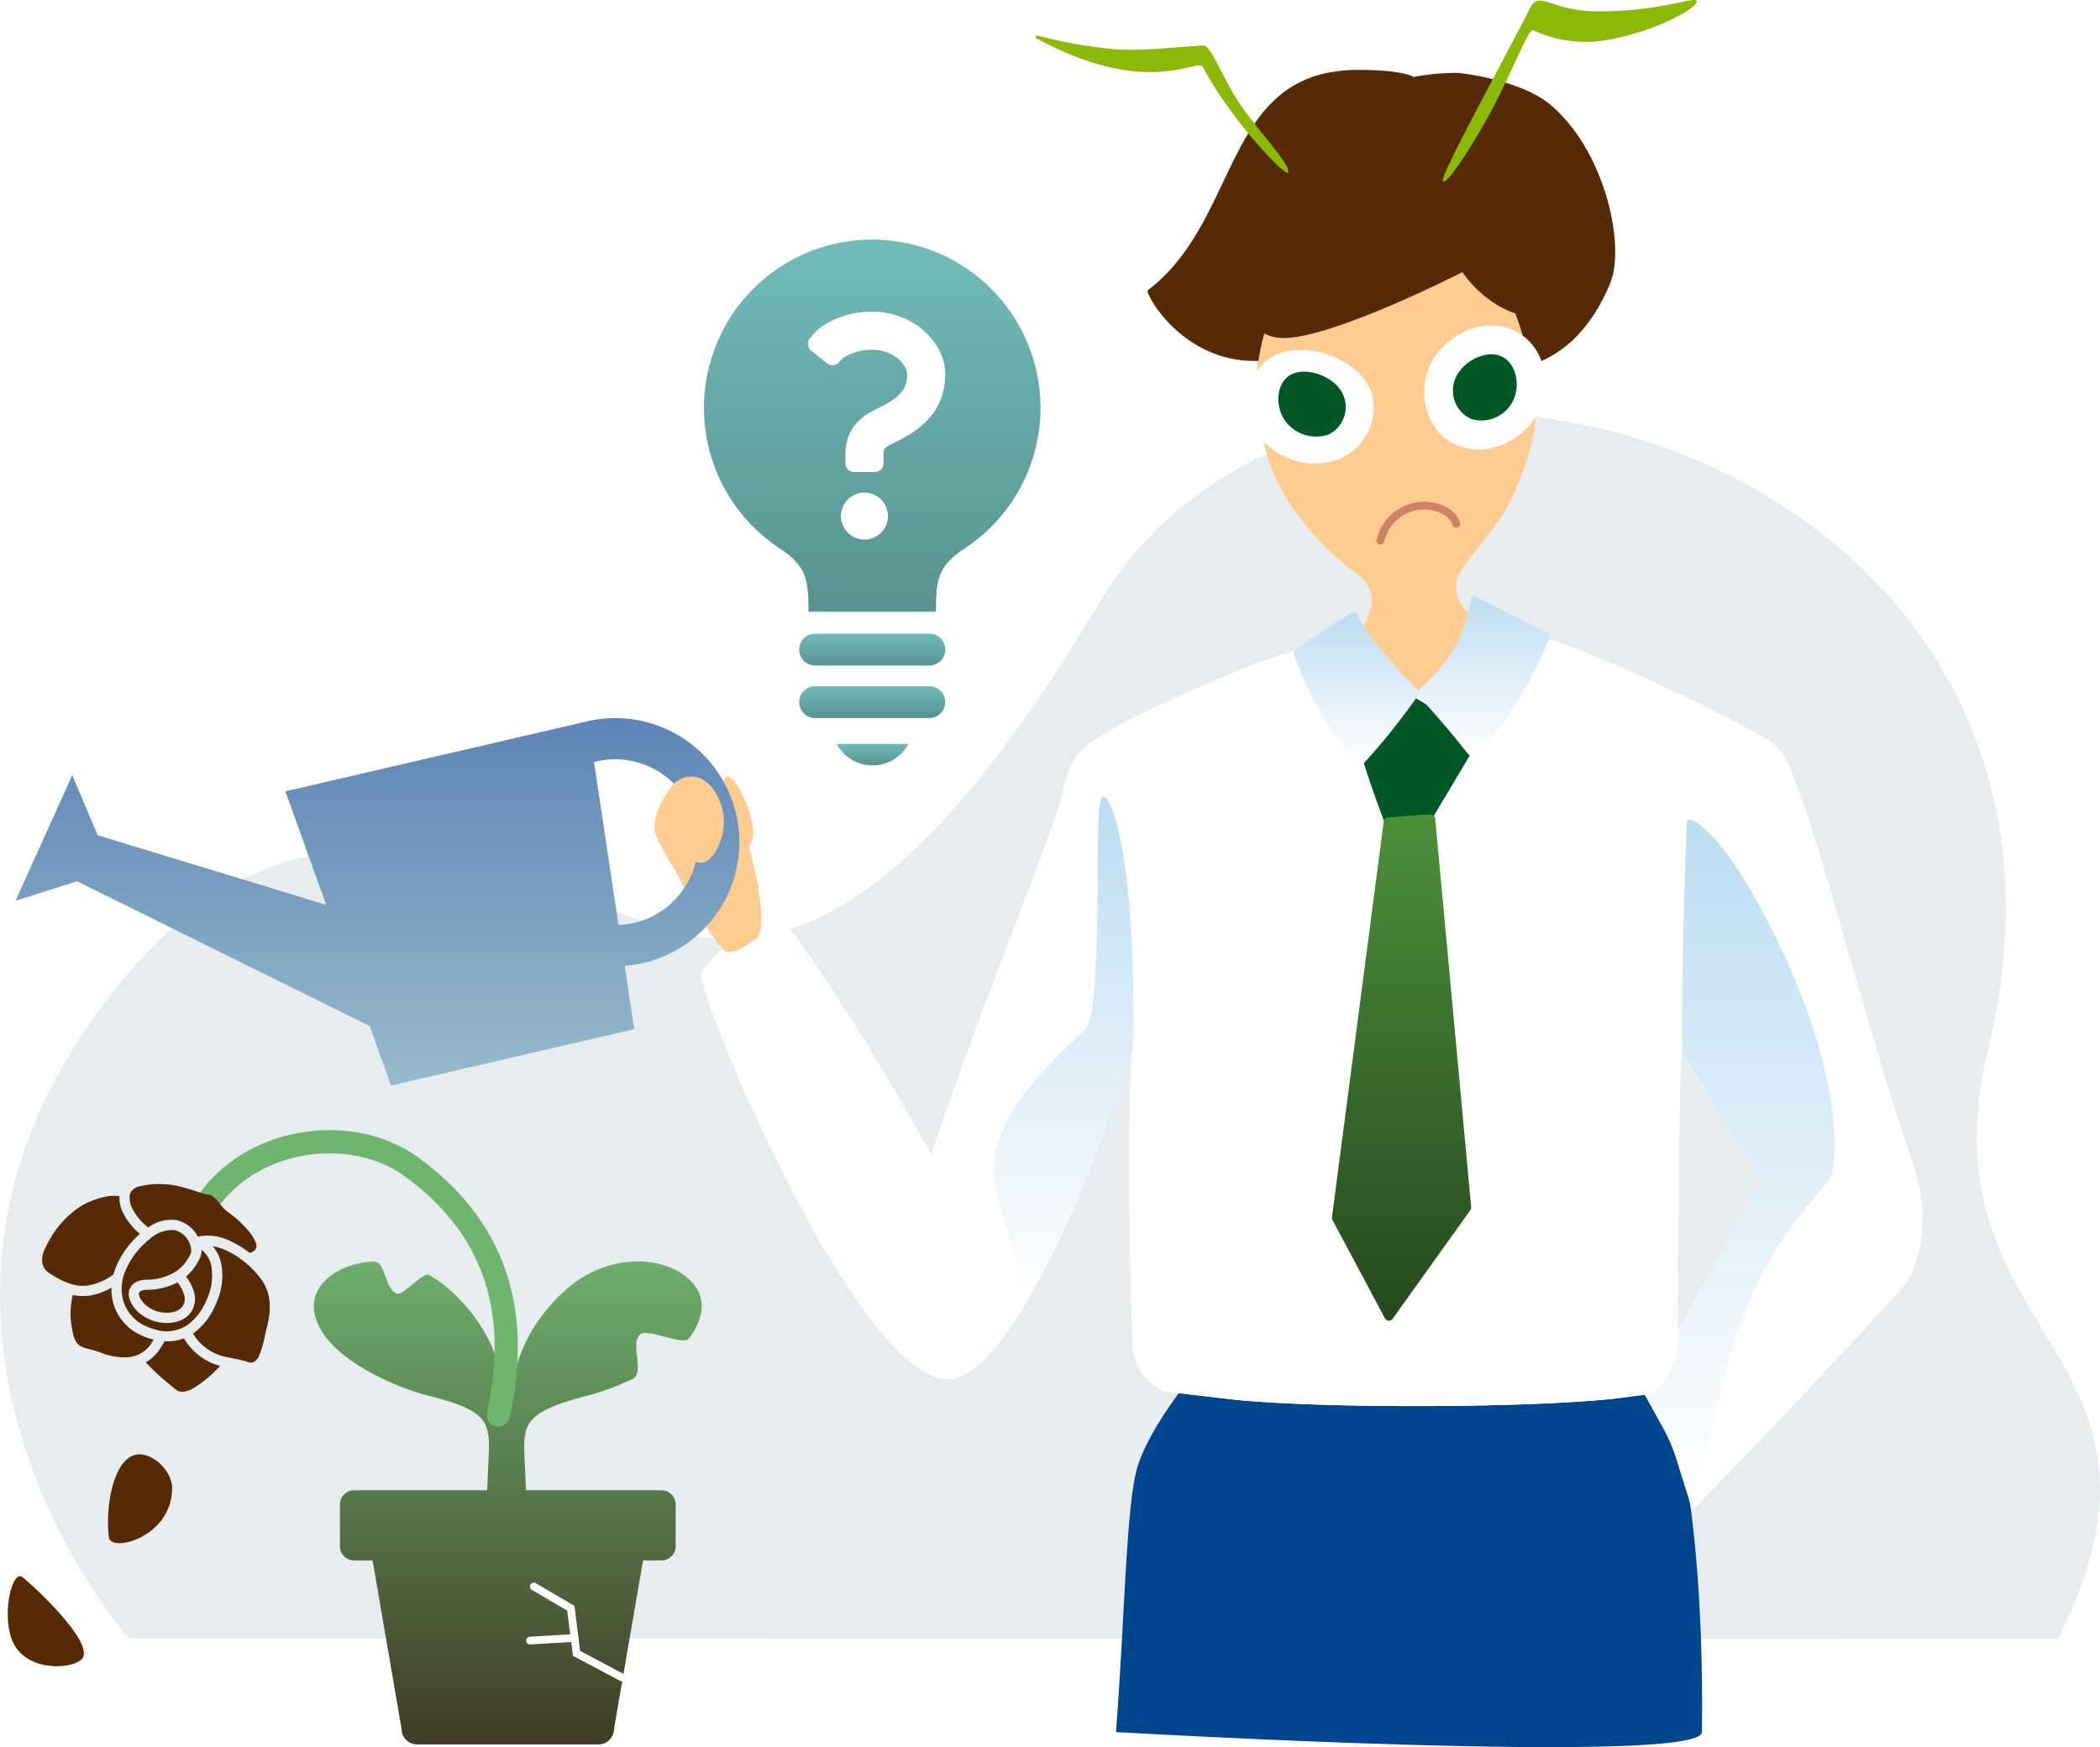 <svg xmlns="http://www.w3.org/2000/svg" xmlns:xlink="http://www.w3.org/1999/xlink" width="271.464" height="225.876" viewBox="0 0 271.464 225.876"><defs><style>.a{fill:#e7edee;}.b{fill:#572a06;}.c{fill:#fff;}.d{fill:#005726;}.e{fill:url(#a);}.f{fill:#00468e;}.g{fill:#fecb91;}.h,.m,.n{fill:none;stroke-linecap:round;stroke-miterlimit:10;}.h{stroke:#cf8165;}.i{fill:#8cb808;}.j{fill:url(#d);}.k{fill:url(#h);}.l{fill:url(#i);}.m{stroke:#6fb570;stroke-width:3px;}.n{stroke:#fff;}.o{fill:url(#j);}.p{filter:url(#b);}</style><linearGradient id="a" x1="0.5" x2="0.5" y2="1" gradientUnits="objectBoundingBox"><stop offset="0" stop-color="#4c903b"/><stop offset="1" stop-color="#26481e"/></linearGradient><filter id="b" x="168.213" y="42.338" width="25.887" height="34.19" filterUnits="userSpaceOnUse"><feOffset dy="3" input="SourceAlpha"/><feGaussianBlur stdDeviation="3" result="c"/><feFlood flood-color="#ff6200" flood-opacity="0.627"/><feComposite operator="in" in2="c"/><feComposite in="SourceGraphic"/></filter><linearGradient id="d" x1="0.5" x2="0.5" y2="1" gradientUnits="objectBoundingBox"><stop offset="0" stop-color="#bddcf1"/><stop offset="1" stop-color="#fff"/></linearGradient><linearGradient id="h" x1="0.5" x2="0.5" y2="1" gradientUnits="objectBoundingBox"><stop offset="0" stop-color="#5e84b6"/><stop offset="1" stop-color="#97bbcb"/></linearGradient><linearGradient id="i" x1="0.5" x2="0.5" y2="1" gradientUnits="objectBoundingBox"><stop offset="0" stop-color="#6fb570"/><stop offset="1" stop-color="#403b26"/></linearGradient><linearGradient id="j" x1="0.5" x2="0.5" y2="1" gradientUnits="objectBoundingBox"><stop offset="0" stop-color="#71bbb8"/><stop offset="1" stop-color="#589390"/></linearGradient></defs><g transform="translate(-240 -2666.789)"><path class="a" d="M-1081.951,1922.321s-33.353-37.752-5.64-78.624c24.588-36.264,50.342-21.5,74.355-13.295,17.419,5.953,34.718-5,56.7-41.9,29.978-50.321,133.891-19.8,114.944,57.62-9.169,37.467,27.9,38.827,9.014,76.28l-249.373-.079Z" transform="translate(1338.598 956.272)"/><g transform="translate(-737.944 402.121)"><g transform="translate(1126.289 2273.705)"><path class="b" d="M1377.573,2288.015s-1.226-.927-7.2-.915c-17.553.036-15.026,19.311-27.145,28.484-.441.334,4.428,9.33,14.069,9.139a33.676,33.676,0,0,1,6.584.926c3.542.885,6.924-5.488,12.064-5.188,3.884.227,6.45,5.256,11.34,3.51.819-.292,6.057,1.125,6.78.794,1.746-.8,5.971-2.909,8.932-10.085,2.026-4.909-.7-17.26-7.817-23.155-2.883-2.388-8.428-3.679-11.883-4.041A30.631,30.631,0,0,0,1377.573,2288.015Z" transform="translate(-1343.198 -2287.1)"/><path class="c" d="M1425.212,2562.2c.4,1.633-40.995.456-44.022,1.711-2.215.918-5.04-55.467-5.605-84.579-.192-9.872,9.456-11.308,19.456-11.308l3.086-.705c9.139,0,17.651-1.3,18.612,7.675C1419.688,2502.541,1424.911,2560.986,1425.212,2562.2Z" transform="translate(-1362.535 -2394.676)"/></g><g transform="translate(1150.122 2354.35)"><g transform="translate(3.082)"><path class="d" d="M1410.007,2492.847a138.2,138.2,0,0,0,4.585,13.238l4.216-.86,7.374-12.378-9.392-5.572Z" transform="translate(-1410.007 -2487.275)"/></g><path class="e" d="M1415.113,2526.07c-1.8.045-4.475.286-5.54.387a.582.582,0,0,0-.522.506l-6.691,51.173a.588.588,0,0,0,.064.351l6.785,12.706a.584.584,0,0,0,.991.065l10.044-14.047a.583.583,0,0,0,.107-.394l-4.644-50.215A.583.583,0,0,0,1415.113,2526.07Z" transform="translate(-1402.356 -2510.44)"/></g><g transform="translate(1068.598 2347.354)"><path class="f" d="M1333.07,2738.759c1.179-15.378,1.3-29.638,2.824-34.452s7.039-12.576,14.815-20.317c1.508-1.5,9.989,1.527,21.152,8.449,4.713,2.922,23.684-9.367,26.865-2.952,4.207,8.486,6.971,12.8,7.748,15.414.74,2.493,2.585,15.012,2.338,33.858C1408.754,2743.146,1333.07,2738.759,1333.07,2738.759Z" transform="translate(-1279.46 -2597.518)"/><g transform="translate(0 0)"><path class="c" d="M1259.91,2567.12a6.733,6.733,0,0,1-4.137-5.788c-.19-3.581-.846-28.013-.1-37.889.037-.493-5.574,15.581-7.245,19.313-2.918,6.519-10.281,22.752-16.594,22.752-11.692,0-32.492-49.821-31.816-52.414.4-1.523,8.488-9.366,11.093-6.126,7.035,8.748,18.68,29.6,18.68,29.6,2.723-9.378,13.981-37.748,16-43.73,1.566-4.644,1.109-7,4.531-9.571,5.374-4.029,26.187-12.491,26.293-11.733,1.058,7.556-14.27,88.068,14.88,88.068,18.48,0,16.009-76.009,17.694-89.624.12-.973,20.565,8.06,28.515,12.78,2.663,1.581,2.976,3.749,4.026,6.4,3.163,7.975,9.283,32.215,15,48.883,1.717,5,1.562,11.867-1.343,15.462-2.026,2.508-22.4,24.172-26.97,28.615-.308.3-.359.192-.438-.23-1.948-10.305-8.1-16.379-6.873-16.379,2.2,0,16.021-24.817,15.948-25.514-.286-2.732-6.019-9.049-10.264-16.668-.555-1-.365,42.832-.832,44.882-.119.522-1.093-1.016-1.69-.964l-6.131.786c-11.05,1.231-37.633,1.311-49.121.157Z" transform="translate(-1200 -2469.908)"/><path class="c" d="M1259.91,2567.12a6.733,6.733,0,0,1-4.137-5.788c-.19-3.581-.846-28.013-.1-37.889.037-.493-5.574,15.581-7.245,19.313-2.918,6.519-10.281,22.752-16.594,22.752-11.692,0-32.492-49.821-31.816-52.414.4-1.523,8.488-9.366,11.093-6.126,7.035,8.748,18.68,29.6,18.68,29.6,2.723-9.378,13.981-37.748,16-43.73,1.566-4.644,1.109-7,4.531-9.571,5.374-4.029,26.187-12.491,26.293-11.733,1.058,7.556-14.27,88.068,14.88,88.068,18.48,0,16.009-76.009,17.694-89.624.12-.973,20.565,8.06,28.515,12.78,2.663,1.581,2.976,3.749,4.026,6.4,3.163,7.975,9.283,32.215,15,48.883,1.717,5,1.562,11.867-1.343,15.462-2.026,2.508-22.4,24.172-26.97,28.615-.308.3-.359.192-.438-.23-1.948-10.305-8.1-16.379-6.873-16.379,2.2,0,16.021-24.817,15.948-25.514-.286-2.732-6.019-9.049-10.264-16.668-.555-1-.365,42.832-.832,44.882-.119.522-1.093-1.016-1.69-.964l-6.131.786c-11.05,1.231-37.633,1.311-49.121.157Z" transform="translate(-1200 -2469.908)"/></g></g><g transform="translate(1140.362 2294.517)"><path class="g" d="M1403.975,2384.166c.155-1.811,4.27-5.784,6.308-9.283,1.947-3.343,5.1-10.89,3.651-16.9-1.236-5.107-3.275-19.243-16.113-19.224-18.131.027-20.539,16.334-19.479,23.5,1.226,8.285,3.542,11.269,6.869,15.42a32.449,32.449,0,0,0,5.983,5.469,4.231,4.231,0,0,1,1.766,2.726c.45,2.04-1.029,2.813-1.012,5.06.024,3.113,2.891,5.357,3.374,5.735a6.764,6.764,0,0,0,4.273,1.8c3.963-.1,7.675-5.338,6.859-8.658C1406.039,2388.115,1403.7,2387.335,1403.975,2384.166Z" transform="translate(-1378.131 -2338.759)"/><g class="p" transform="matrix(1, 0, 0, 1, -162.42, -29.85)"><path class="g" d="M1414.854,2385.207a12.8,12.8,0,0,1,2.165,7.577c.109,3.233-1.009,5.059-1.512,7.061a17.473,17.473,0,0,0,4.129.99c.633-.073,3.105-2.175,3.105-2.175-.926-1.383-2.69-2.722-2.836-6.838a20.519,20.519,0,0,1,1.443-7.169" transform="translate(-1237.64 -2336.31)"/></g><path class="h" d="M1417.905,2431.436a5.832,5.832,0,0,1,6.8-4.424c2.648.589,3.008,2.226,3.008,2.226" transform="translate(-1401.881 -2391.383)"/></g><g transform="translate(1138.436 2288.126)"><path class="b" d="M1390.8,2324.382c-13.063,2.6-15.317,4.513-16.635,7.871-1.9,4.827-.528,10.858,4.584,10.883,6.442.031,23.145-8.514,23.145-8.514,2.914,4.216,7.394,5.895,8.19,5.44.865-.495.647-10.009-2.835-14.891C1405.552,2322.8,1403.348,2321.883,1390.8,2324.382Z" transform="translate(-1373.349 -2322.894)"/></g><g transform="translate(979.944 2264.668)"><path class="c" d="M1378.443,2377.957c-3.258,2.075-3.932,7.427-.991,10.727a9.011,9.011,0,0,0,9.894,2.352,7.168,7.168,0,0,0,4.26-8.14C1390.34,2378.058,1382.512,2375.365,1378.443,2377.957Z" transform="translate(-1216.19 -2331.715)"/><path class="c" d="M1443.06,2369.555c-4.028-1.487-8.61,1.113-10.3,4.6-1.766,3.654-.613,8.806,3.506,10.495s9.006-.967,10.687-4.712S1447.222,2371.091,1443.06,2369.555Z" transform="translate(-1249.857 -2327.044)"/><path class="d" d="M1447.47,2378.635c-2.168-.976-5.592.914-6.164,3.51a4.013,4.013,0,0,0,2.3,4.6,4.561,4.561,0,0,0,4.888-1.606C1450.128,2383.077,1449.578,2379.584,1447.47,2378.635Z" transform="translate(-1255.382 -2332.565)"/><path class="d" d="M1386.686,2384.381c-1.946,1.154-2.055,4.582-.181,6.449a4.952,4.952,0,0,0,5.132,1.24,3.964,3.964,0,0,0,2.019-4.855C1392.777,2384.624,1388.769,2383.145,1386.686,2384.381Z" transform="translate(-1221.911 -2335.887)"/><path class="i" d="M1437.923,2288.037c-.3-.748,7.333-14.615,11.357-22.455,1.084-2.112,2.757.456,8.323.543,8.242.129,12.886-2,13.119-1.327.268.771-4.83,3.775-11.128,4.95a15.875,15.875,0,0,1-9.987-1.177c-.541-.244-2.124,3.911-4.667,8.977C1442.555,2282.3,1438.3,2288.972,1437.923,2288.037Z" transform="translate(-1253.411 -2264.668)"/><path class="i" d="M1339.907,2293.755c.417-1.139-4.976-6.442-7.19-10.385-1.755-3.128-2.956-6.062-3.739-6.033-3.338.122-7.943.818-11.988.432a58.7,58.7,0,0,1-9.478-1.731.2.2,0,0,0-.145.366c14.607,7.9,20.834,2.393,21.535,3.725C1332.506,2286.978,1339.664,2294.417,1339.907,2293.755Z" transform="translate(-1175.395 -2271.452)"/><g transform="translate(165.265 77.127)"><path class="j" d="M1436.438,2456.506c-.983,5.782-3.341,8.481-7.08,12.069,3.038,3.4,4.015,4.49,6.718,7.892a.627.627,0,0,0,.913.075c1.443-1.318,5.722-5.749,9.563-14.95a.625.625,0,0,0-.293-.8l-9.146-4.635A.469.469,0,0,0,1436.438,2456.506Z" transform="translate(-1413.567 -2456.112)"/><path class="j" d="M1398.286,2461.2c1.627,3.858,8.2,10.182,8.2,10.182a86.172,86.172,0,0,1-7.387,9.283.624.624,0,0,1-.922-.04,48.442,48.442,0,0,1-7.963-13.976.805.805,0,0,1,.316-.952l7.18-4.672A.393.393,0,0,1,1398.286,2461.2Z" transform="translate(-1390.161 -2459.006)"/></g><g transform="translate(82.598 100.947)"><path class="g" d="M1198.251,2535.535c1.751-1.3-1.126-15.545-4.372-19a12.206,12.206,0,0,0-5.763-1.251c-1.047.185-3.705,4.539-3.048,6.6.69,2.159,2.209,4.1,3.186,6.064,1.889,4.078,5.12,8.9,5.818,9.261C1194.879,2537.627,1196.084,2537.12,1198.251,2535.535Z" transform="translate(-1184.966 -2515.237)"/></g><path class="g" d="M1207.774,2523.461c-2.485-.974-2.115-9.315-.88-9.559s4.749,7.154,2.749,9.134A1.85,1.85,0,0,1,1207.774,2523.461Z" transform="translate(-1114.888 -2413.489)"/><path class="j" d="M1311.905,2543.638c-.313-14.638-2.412-23.247-3.906-23.294-1.413-.044.271,27.848-2.315,30.181-20.492,18.483-7.857,21.541-8.3,36.346a166.918,166.918,0,0,0,7.759-15.5s4.919-13.276,6.62-17.814C1311.93,2553.11,1312.044,2550.115,1311.905,2543.638Z" transform="translate(-1167.436 -2417.34)"/><path class="j" d="M1508.169,2527.929c-.41,9.617-.667,20.729-.622,29.877l10.263,16.668-10.833,19.077c.355-.271-.171,7.728-4.266,8.469l2.424,4.4a21.138,21.138,0,0,1,1.649,3.86l2.036,6.483c2.254-9.521,2.953-11.553,3.769-15.264,4.318-19.632,13.9-25.794,14.384-28.229.534-2.706.985-12.157-5.9-27.369C1513.65,2529.5,1508.225,2526.619,1508.169,2527.929Z" transform="translate(-1292.104 -2421.702)"/><g transform="translate(0 92.826)"><path class="k" d="M1053.935,2495.495h0l-39.1,9.065,5.27,14.67-29.534-9-3.285-7.76-7.341,16.243,7.959-2.53,37.832,18.724,2.762,7.688,31.43-7.287-1.231-8.2a16.4,16.4,0,0,0,2.48-.376,16.034,16.034,0,0,0-7.243-31.239Zm6.043,26.065a10.638,10.638,0,0,1-2.076.268l-3.171-21.043c.135-.037.262-.081.4-.114a10.722,10.722,0,0,1,4.843,20.889Z" transform="translate(-979.944 -2495.079)"/></g><path class="g" d="M1189.647,2515a3.264,3.264,0,0,1,2.854-1.08c2.349.314,3.983,3.577,3.78,6.325-.156,2.1-1.445,4.753-2.931,4.782C1190.859,2525.078,1187.373,2517.765,1189.647,2515Z" transform="translate(-1104.724 -2413.489)"/></g></g><g transform="translate(-669.035 125.534)"><path class="b" d="M957.63,2739.85a1.662,1.662,0,0,0-.7.146.413.413,0,0,0-.214.2.6.6,0,0,0-.013.354,1.676,1.676,0,0,0,.279.613,3.69,3.69,0,0,0,1.538,1.267,3.944,3.944,0,0,0,1.256.348,3.447,3.447,0,0,0,1.785-.209,1.667,1.667,0,0,0,.9-.829,1.862,1.862,0,0,0,.037-1.335,4.351,4.351,0,0,0-.827-1.513A9.049,9.049,0,0,1,957.63,2739.85Z" transform="translate(-29.689 -31.838)"/><path class="b" d="M943.119,2747.454c-.078-.019-.157-.041-.237-.063a7.555,7.555,0,0,1-1.3-.466,6.446,6.446,0,0,1-3.917-6.193,8.026,8.026,0,0,1-2.881,1.041,6.234,6.234,0,0,1-2.128-.094,10.381,10.381,0,0,0,.027,4.921,3.129,3.129,0,0,0,.485,1.252,1.612,1.612,0,0,0,.664.526h0a6.537,6.537,0,0,0,1.046.334,13.2,13.2,0,0,1,1.4.426,8.28,8.28,0,0,0,3.441.609c.168-.016.333-.036.5-.069a4.308,4.308,0,0,0,.813-.236,3.992,3.992,0,0,0,1.9-1.677C943,2747.643,943.067,2747.541,943.119,2747.454Z" transform="translate(-14.218 -33.012)"/><path class="b" d="M931.463,2718.257a8.116,8.116,0,0,1,.488-1.347,11.752,11.752,0,0,1,2.929-3.9,8.246,8.246,0,0,1-2.149-2.667,4.395,4.395,0,0,1-.5-2.212,5.551,5.551,0,0,0-1.4,0,10.2,10.2,0,0,0-3.759,1.408,12.634,12.634,0,0,0-4.347,5.147l-.09.175a3.288,3.288,0,0,0-.37,1.937,2.016,2.016,0,0,0,.98,1.328,13,13,0,0,0,1.751.992,6.517,6.517,0,0,0,.617.25,5.068,5.068,0,0,0,.771.232,4.966,4.966,0,0,0,1.769.087A7.9,7.9,0,0,0,931.463,2718.257Z" transform="translate(-7.758 -12.235)"/><path class="b" d="M959.518,2722.706a2.694,2.694,0,0,0-.218-.831,2.87,2.87,0,0,0-1.382-1.463,3.054,3.054,0,0,0-.62-.209,4.321,4.321,0,0,0-3.1,1.13,10.27,10.27,0,0,0-3.037,3.816,5.878,5.878,0,0,0-.356,4.419,5.267,5.267,0,0,0,2.879,3.072,7.47,7.47,0,0,0,1.1.4,4.886,4.886,0,0,0,4.281-.576,7.569,7.569,0,0,0,2.406-3.145,7.371,7.371,0,0,0,.676-4.3,3.465,3.465,0,0,0-1.3-2.267,2.151,2.151,0,0,1-.175,1,7.1,7.1,0,0,1-1.828,2.48,5.709,5.709,0,0,1,1.013,1.889,3.227,3.227,0,0,1-.111,2.259,3.036,3.036,0,0,1-1.568,1.489,4.831,4.831,0,0,1-2.455.31,5.459,5.459,0,0,1-1.668-.463,5.3,5.3,0,0,1-1.692-1.225,3.507,3.507,0,0,1-.868-1.593,1.862,1.862,0,0,1,.11-1.164,1.71,1.71,0,0,1,.808-.816,2.972,2.972,0,0,1,1.264-.288,7.457,7.457,0,0,0,3.6-.9,5.448,5.448,0,0,0,2.193-2.527A1.116,1.116,0,0,0,959.518,2722.706Z" transform="translate(-25.768 -19.924)"/><path class="b" d="M980.226,2726.569h0a6.725,6.725,0,0,0-1.776-.563,5.036,5.036,0,0,1,1.143,2.493,8.336,8.336,0,0,1-.544,4.523c-.068.187-.146.376-.231.562l-.069.151a8.81,8.81,0,0,1-2.782,3.526l-.063.047a6.6,6.6,0,0,0,2.765,2.519,7.9,7.9,0,0,0,1.681.535c.271.06.543.115.816.167a13.462,13.462,0,0,1,1.777.431,1,1,0,0,0,.9-.023,1.837,1.837,0,0,0,.634-.832,12.816,12.816,0,0,0,.714-2.5c.1-.446.193-.883.3-1.277a9.569,9.569,0,0,0,.333-2.8,5.764,5.764,0,0,0-.945-3.027,12.087,12.087,0,0,0-2.074-2.267c-.283-.236-.581-.461-.882-.681A10.959,10.959,0,0,0,980.226,2726.569Z" transform="translate(-41.92 -23.639)"/><path class="b" d="M967.37,2761.865a8.028,8.028,0,0,1-3.353-3.085,6.025,6.025,0,0,1-2.5.378,3.888,3.888,0,0,1-.261.45l-.209.334a5.336,5.336,0,0,1-1.969,1.936c.424.458.847.872,1.145,1.159.53.495,1.083.986,1.644,1.457.291.245.548.452.752.619l.327.267a1.589,1.589,0,0,0,.3.193,1.5,1.5,0,0,0,.819.091,3.431,3.431,0,0,0,1.176-.433,15.743,15.743,0,0,0,3.318-2.74c.047-.049.093-.1.137-.145a8.383,8.383,0,0,1-1.288-.465Z" transform="translate(-31.21 -44.499)"/><g transform="translate(949.602 2704.339)"><path class="l" d="M1051.107,2735.4c-7.867,7.344-6.293,15.036-7.17,15.036s.7-7.692-7.166-15.036a15.462,15.462,0,0,0-3.055-2.232c-.693-.384-3.363,2.692-4.065,2.441-1.712-.612-1.458-4.236-3.047-4.163-4.681.211-8.29,3.057-7.669,6.578,1.048,5.943,11.015,9.792,14.338,10.663s6.97,1.75,7.844,4.024c.615,1.6.362,2.938.16,8.308h-17.2a1.836,1.836,0,0,0-1.837,1.837v5.394a1.838,1.838,0,0,0,1.837,1.837h2.384l3.748,21.791a2,2,0,0,0,2,1.995h23.466a2,2,0,0,0,1.995-1.995l3.75-21.791h2.384a1.836,1.836,0,0,0,1.835-1.837v-5.394a1.835,1.835,0,0,0-1.835-1.837h-17.515c-.2-5.314-.452-6.536.164-8.135.874-2.273,4.834-3.321,8.155-4.2a33.38,33.38,0,0,0,5.49-2.078c1.6-.765-.454-4.668,1-5.784.928-.711,5.5,1.465,6.178.622a7.575,7.575,0,0,0,1.667-3.422C1069.992,2732.08,1058.977,2728.058,1051.107,2735.4Z" transform="translate(-1018.865 -2731.435)"/></g><path class="m" d="M979.944,2697.294c5.724-9.087,19.007-10.861,26.792-5.174,10.134,7.4,14.35,17.768,11.216,32.074" transform="translate(-44.492 0)"/><path class="b" d="M949.383,2800.055c-3.052.508-4.069,6.842-3.589,10.7.253,2.036,8.178,0,8.176-6.369C953.969,2802.029,951.283,2799.738,949.383,2800.055Z" transform="translate(-22.686 -70.749)"/><path class="b" d="M911.866,2843.429c.757.476,9.382,8.331,7.831,10.525-.967,1.368-6.308,1.792-8.517-1.254C908.935,2849.6,910.444,2842.534,911.866,2843.429Z" transform="translate(0 -98.323)"/><path class="n" d="M1108.452,2858.775l-5.851-3.1-.729-5.829-4.788-2.81" transform="translate(-119.044 -100.669)"/><line class="n" x1="5.767" y2="0.338" transform="translate(977.541 2753.017)"/><path class="b" d="M954.725,2704.181a1.818,1.818,0,0,0-1.125.652.887.887,0,0,0-.125.2,1.325,1.325,0,0,0-.112.445,3.087,3.087,0,0,0,.366,1.628,7.006,7.006,0,0,0,2.049,2.413,4.921,4.921,0,0,1,3.584-.957,4.089,4.089,0,0,1,2.621,1.81c.068.112.13.223.187.332a6.381,6.381,0,0,1,4.254.6,12.782,12.782,0,0,1,2.453,1.51,1.285,1.285,0,0,0,.822-.567,1.2,1.2,0,0,0-.095-.923,5.768,5.768,0,0,0-.94-1.439,14.018,14.018,0,0,0-2.544-2.317,4.661,4.661,0,0,1-1.017-1.022l-.2-.251a3.321,3.321,0,0,0-.986-.915,1.007,1.007,0,0,0-.34-.091,5.834,5.834,0,0,1-1.286-.335l-.269-.089c-.549-.182-1.17-.389-1.883-.565A11.116,11.116,0,0,0,954.725,2704.181Z" transform="translate(-27.568 -9.573)"/></g><g transform="translate(-1376.443 194.886)"><g transform="translate(1707.443 2502.877)"><path class="o" d="M1729.193,2502.877a21.753,21.753,0,0,0-11.977,39.909c3.435,2.27,3.742,3.964,3.742,8.2h16.471c0-4.236.307-5.93,3.74-8.2a21.752,21.752,0,0,0-11.975-39.909Z" transform="translate(-1707.443 -2502.877)"/><path class="o" d="M1756.995,2638.352h-14.757a2.059,2.059,0,1,0,0,4.118h14.757a2.059,2.059,0,1,0,0-4.118Z" transform="translate(-1727.867 -2587.401)"/><path class="o" d="M1756.995,2656.4h-14.757a2.06,2.06,0,1,0,0,4.12h14.757a2.06,2.06,0,1,0,0-4.12Z" transform="translate(-1727.867 -2598.661)"/><path class="o" d="M1757.716,2679.023a5.266,5.266,0,0,0,4.636-2.767h-9.272A5.265,5.265,0,0,0,1757.716,2679.023Z" transform="translate(-1735.916 -2611.05)"/></g><g transform="translate(1720.881 2512.203)"><path class="c" d="M1760.112,2532.582a8.979,8.979,0,0,0-3.414-3.511,10.165,10.165,0,0,0-5.167-1.4,11.586,11.586,0,0,0-5.832,1.468,6.513,6.513,0,0,0-2.137,1.846,1.116,1.116,0,0,0,.031,1.717l2.068,1.655a1.116,1.116,0,0,0,1.431-.029,2.806,2.806,0,0,1,1.05-.914,6.634,6.634,0,0,1,3.389-.82,5.145,5.145,0,0,1,3.338,1.192,3.74,3.74,0,0,1,.882,1.075,1.962,1.962,0,0,1,.251.9,3.728,3.728,0,0,1-.38,1.751,3.58,3.58,0,0,1-.675.906,7.551,7.551,0,0,1-1.647,1.178c-.647.365-1.344.686-2.049,1.075a6.334,6.334,0,0,0-2.284,2.045,5.53,5.53,0,0,0-.714,1.59,6.723,6.723,0,0,0-.229,1.788v1.191a1.116,1.116,0,0,0,1.117,1.117h2.69a1.117,1.117,0,0,0,1.117-1.117v-1.191a1.874,1.874,0,0,1,.053-.485.6.6,0,0,1,.142-.269,1.937,1.937,0,0,1,.5-.365c.4-.227,1.053-.534,1.788-.93a11.906,11.906,0,0,0,3.565-2.765,8.167,8.167,0,0,0,1.4-2.415,8.914,8.914,0,0,0,.531-3.1A6.863,6.863,0,0,0,1760.112,2532.582Z" transform="translate(-1743.175 -2527.675)"/><path class="c" d="M1757.575,2589.85a3.037,3.037,0,1,0,3.035,3.037A3.038,3.038,0,0,0,1757.575,2589.85Z" transform="translate(-1750.264 -2566.467)"/></g></g></g></svg>